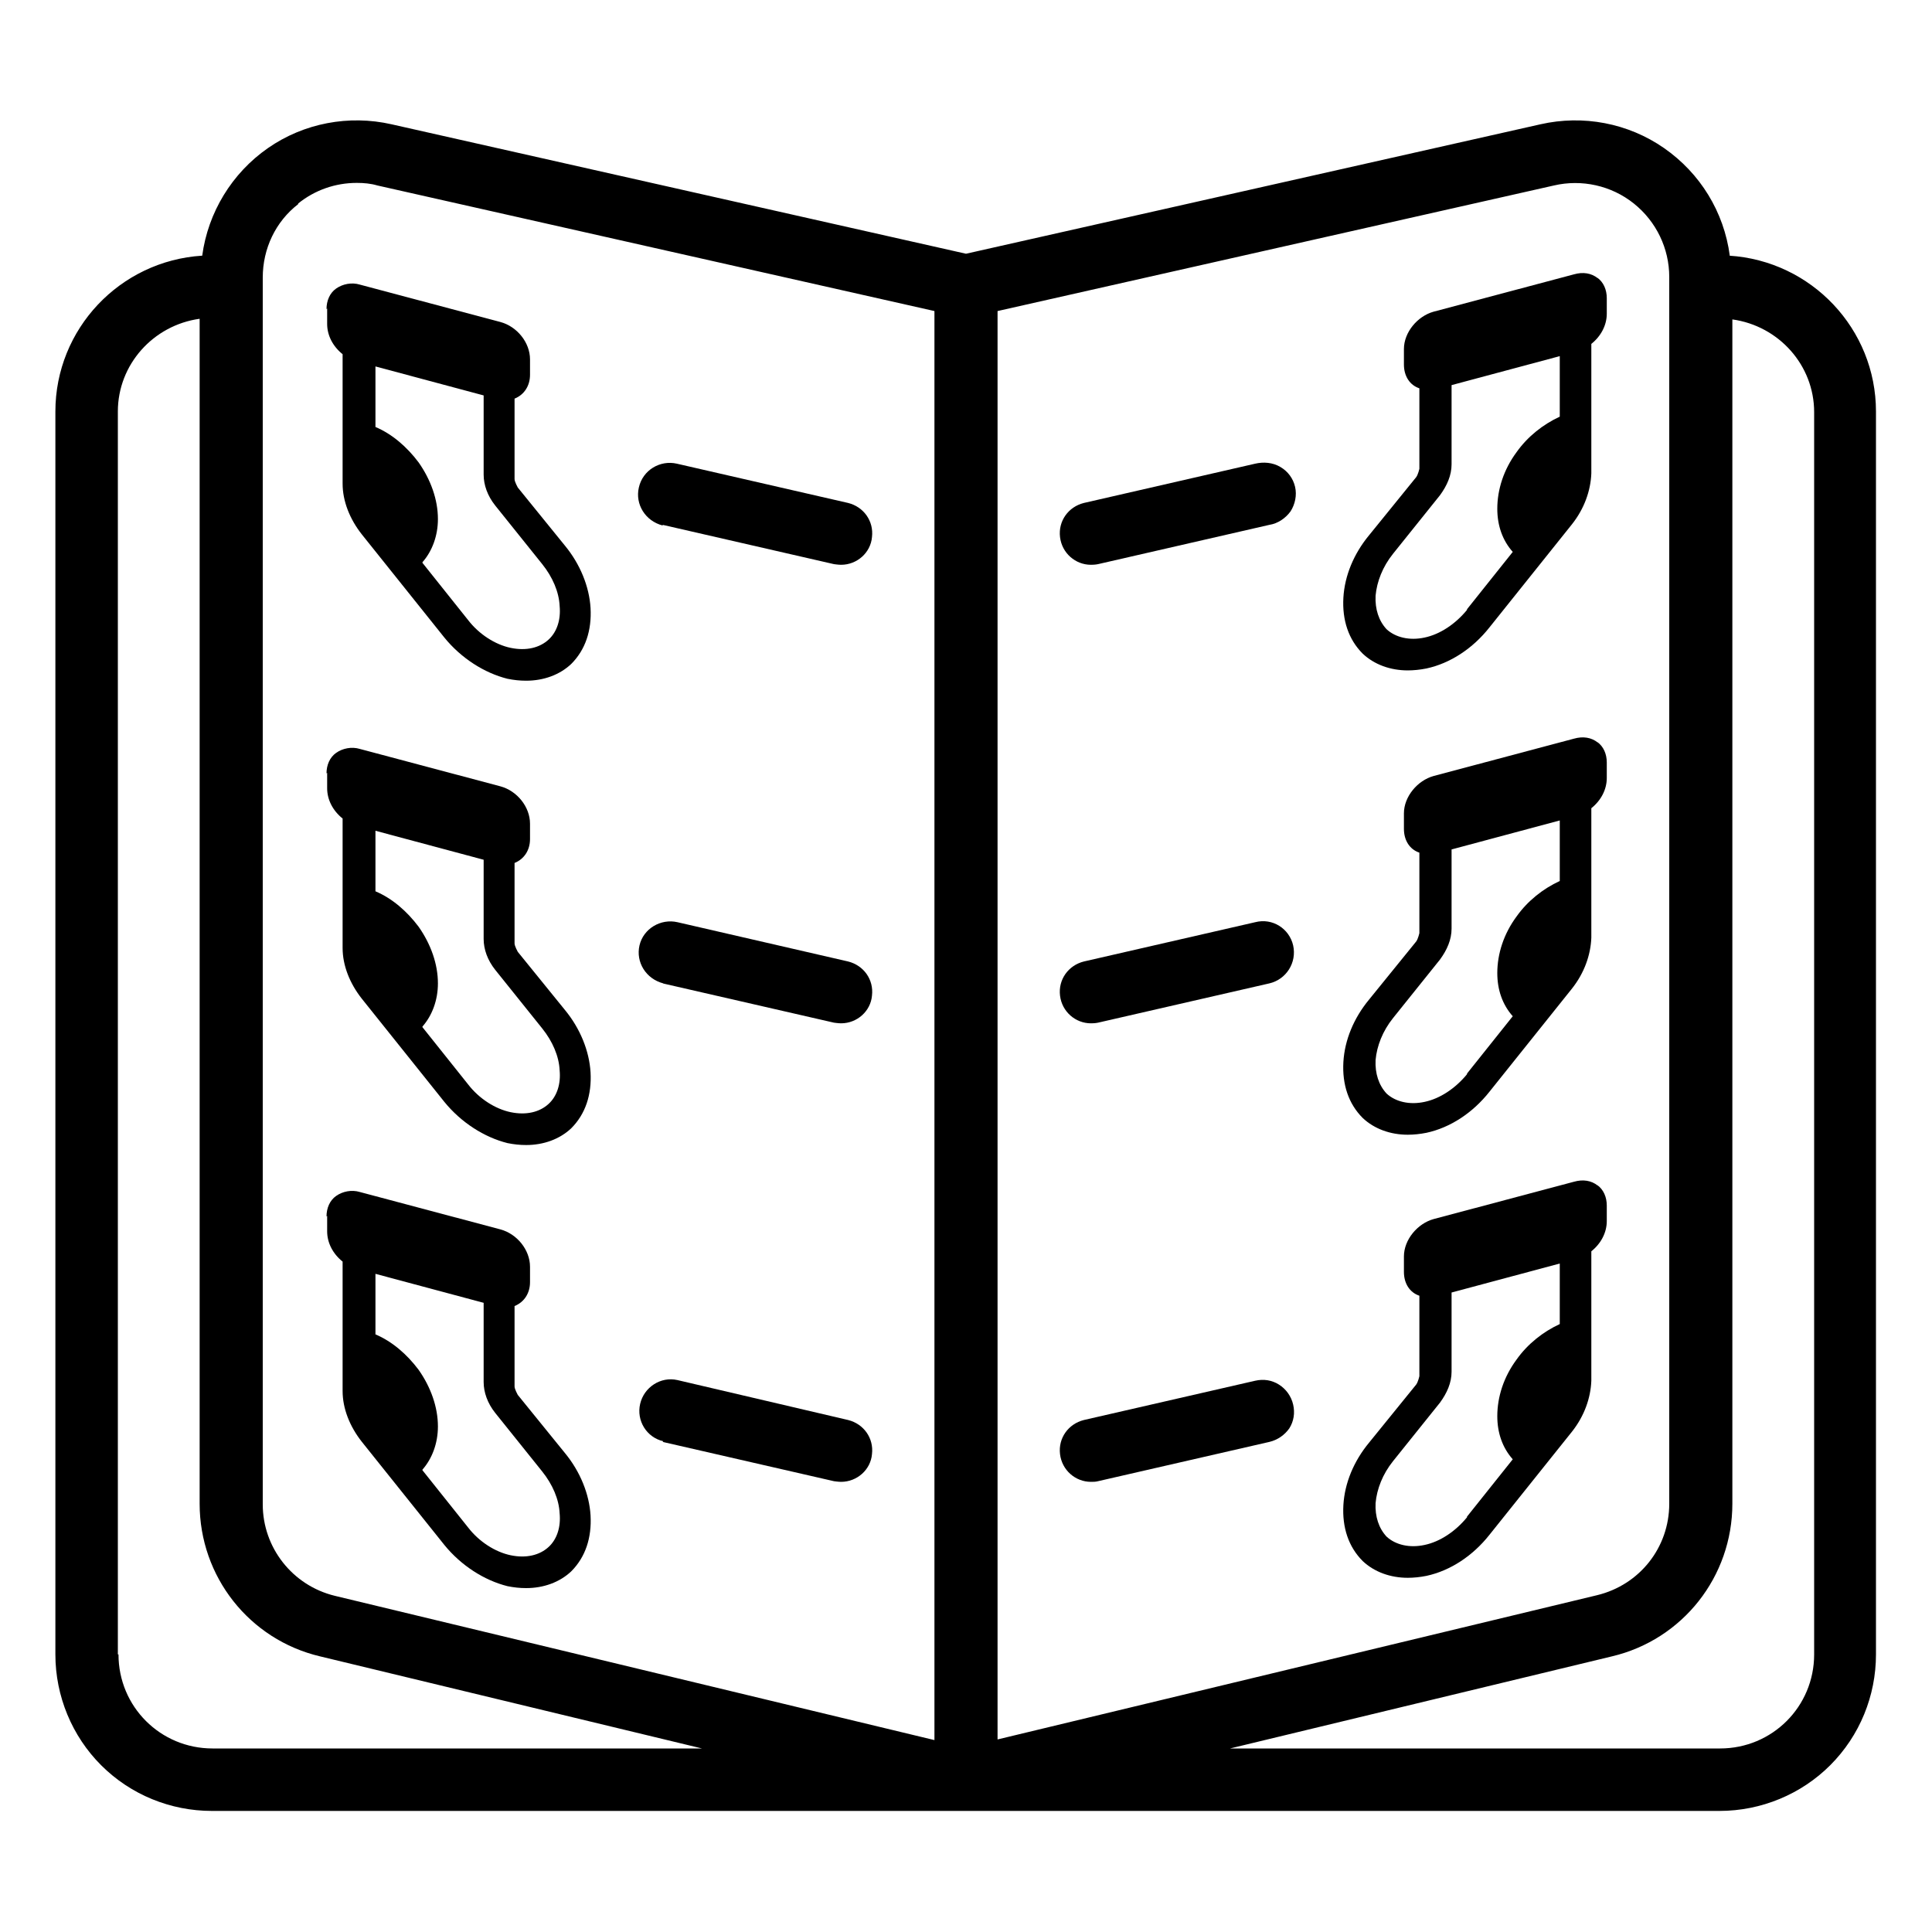 <svg viewBox="0 0 30 30" xmlns="http://www.w3.org/2000/svg" data-name="View All" id="View_All">
  <path d="M26.86,3.97c-.09-.68-.46-1.28-1.02-1.67-.56-.39-1.26-.52-1.92-.37l-8.92,2.01L6.08,1.93c-.66-.15-1.36-.02-1.92.37-.56.39-.93,1-1.02,1.67-1.28.08-2.28,1.14-2.28,2.42v19.3c0,.65.26,1.27.71,1.72.46.46,1.08.71,1.72.71h23.41c.65,0,1.27-.26,1.72-.71.46-.46.71-1.08.71-1.72V6.39c0-1.28-1-2.34-2.28-2.42h0ZM24.13,2.88c.43-.1.89,0,1.24.28.35.28.55.7.55,1.14v19.05c0,.68-.46,1.26-1.12,1.42l-9.31,2.24V4.83l8.64-1.95ZM4.63,3.16h0c.26-.21.58-.32.91-.32.11,0,.22.01.32.04l8.65,1.95v22.19s-9.31-2.24-9.31-2.24h0c-.66-.16-1.12-.75-1.12-1.42V4.31c0-.45.2-.87.55-1.14h0ZM1.83,25.69V6.39c0-.73.55-1.34,1.27-1.44v18.4c0,1.13.77,2.11,1.87,2.37l5.93,1.43H3.3c-.81,0-1.46-.65-1.46-1.46h0ZM28.17,25.69c0,.81-.65,1.46-1.46,1.46h-7.61l5.93-1.43c1.1-.26,1.87-1.24,1.87-2.37V4.96c.72.1,1.27.71,1.27,1.44v19.29Z"></path>
  <path d="M10.29,8.15l2.66.61s.07.01.11.01c.25,0,.46-.19.48-.43.03-.25-.13-.47-.37-.53l-2.66-.61c-.26-.06-.53.1-.59.37-.06.26.1.52.37.59h0Z"></path>
  <path d="M10.29,15.27l2.66.61h0s.07.01.11.01c.25,0,.46-.19.48-.43.03-.25-.13-.47-.37-.53l-2.65-.61c-.26-.06-.53.1-.59.36-.06.26.1.52.37.59h0Z"></path>
  <path d="M10.29,22.39l2.66.61h0s.07.01.11.01c.25,0,.46-.19.48-.43.03-.25-.13-.47-.37-.53l-2.65-.62c-.26-.06-.52.11-.58.37-.06.26.1.52.36.58h0Z"></path>
  <path d="M16.94,8.77s.07,0,.11-.01l2.66-.61h0c.13-.02.25-.1.33-.21.07-.11.1-.25.07-.38-.03-.13-.11-.24-.23-.31-.12-.07-.26-.08-.39-.05l-2.66.61h0c-.24.06-.4.28-.37.53.03.25.24.43.48.43h0Z"></path>
  <path d="M16.94,15.89s.07,0,.11-.01l2.66-.61h0c.26-.06.43-.32.37-.59-.06-.26-.32-.43-.59-.36l-2.66.61h0c-.24.06-.4.28-.37.53.03.25.24.43.48.43h0Z"></path>
  <path d="M19.49,21.44l-2.66.61h0c-.24.06-.4.28-.37.53.03.25.24.43.48.43.04,0,.07,0,.11-.01l2.66-.61c.13-.03.24-.11.31-.21.07-.11.09-.24.06-.37-.03-.13-.11-.24-.22-.31-.11-.07-.24-.09-.37-.06h0Z"></path>
  <path d="M24.81,4.32c-.1-.08-.23-.1-.37-.06l-2.18.58c-.25.07-.46.32-.46.58v.24c0,.18.09.32.24.37v1.25s-.02.09-.05.13l-.73.9c-.24.29-.38.63-.4.97-.02.35.08.65.3.87.18.17.43.26.7.26.09,0,.19-.01.29-.03.37-.08.72-.31.98-.64l1.28-1.6c.19-.24.29-.52.3-.79v-2.01c.15-.12.24-.29.24-.47v-.24c0-.13-.05-.25-.15-.32ZM22.78,9.47c-.18.22-.42.38-.66.43-.23.05-.45,0-.59-.13-.12-.13-.18-.31-.17-.52.02-.22.11-.45.27-.65l.73-.91c.11-.15.18-.31.18-.48v-1.23l1.68-.45v.94c-.26.12-.5.31-.67.55-.2.27-.3.58-.3.88,0,.26.08.49.24.67l-.71.89Z"></path>
  <path d="M24.81,11.53c-.1-.08-.23-.1-.37-.06l-2.18.58c-.25.07-.46.32-.46.58v.24c0,.18.09.32.24.37v1.25s-.02.09-.05.13l-.73.9c-.24.29-.38.63-.4.97-.02.35.08.65.3.87.18.17.43.26.7.26.09,0,.19-.01.29-.03.37-.08.72-.31.98-.64l1.28-1.6c.19-.24.29-.52.3-.79v-2.01c.15-.12.24-.29.24-.47v-.24c0-.13-.05-.25-.15-.32ZM22.78,16.68c-.18.22-.42.38-.66.43-.23.05-.45,0-.59-.13-.12-.13-.18-.31-.17-.52.02-.22.11-.45.27-.65l.73-.91c.11-.15.18-.31.18-.48v-1.23l1.68-.45v.94c-.26.12-.5.31-.67.55-.2.27-.3.58-.3.88,0,.26.08.49.24.67l-.71.89Z"></path>
  <path d="M24.81,18.41c-.1-.08-.23-.1-.37-.06l-2.18.58c-.25.07-.46.32-.46.58v.24c0,.18.09.32.24.37v1.25s-.02.09-.05.13l-.73.9c-.24.29-.38.63-.4.97-.02.35.08.65.3.87.18.17.43.26.7.26.09,0,.19-.01.29-.03.37-.08.72-.31.98-.64l1.28-1.6c.19-.24.29-.52.3-.79v-2.01c.15-.12.24-.29.24-.47v-.24c0-.13-.05-.25-.15-.32ZM22.78,23.56c-.18.22-.42.38-.66.43-.23.05-.45,0-.59-.13-.12-.13-.18-.31-.17-.52.02-.22.11-.45.27-.65l.73-.91c.11-.15.18-.31.18-.48v-1.23l1.68-.45v.94c-.26.12-.5.31-.67.55-.2.27-.3.58-.3.88,0,.26.08.49.24.67l-.71.89Z"></path>
  <path d="M5.08,4.79v.24c0,.18.09.35.24.47v2.01c0,.27.11.55.3.79l1.28,1.6c.26.32.62.55.98.64.1.02.19.03.29.03.27,0,.52-.09.7-.26.22-.22.32-.52.3-.87-.02-.33-.16-.68-.4-.97l-.73-.9s-.05-.09-.05-.13v-1.25c.15-.06.24-.2.24-.37v-.24c0-.26-.2-.51-.46-.58l-2.18-.58c-.13-.04-.27-.01-.37.06-.1.07-.15.19-.15.32ZM6.56,8.73c.15-.17.24-.41.24-.67,0-.3-.11-.61-.3-.88-.18-.24-.41-.44-.67-.55v-.94s1.68.45,1.68.45v1.23c0,.16.06.33.18.48l.73.91c.16.2.26.43.27.65.02.21-.04.4-.17.52-.14.13-.35.18-.59.13-.24-.05-.49-.21-.66-.43l-.71-.89Z"></path>
  <path d="M5.08,12v.24c0,.18.09.35.24.47v2.01c0,.27.11.55.3.79l1.28,1.6c.26.32.62.55.98.64.1.02.19.03.29.03.27,0,.52-.09.7-.26.22-.22.32-.52.3-.87-.02-.33-.16-.68-.4-.97l-.73-.9s-.05-.09-.05-.13v-1.25c.15-.06.24-.2.24-.37v-.24c0-.26-.2-.51-.46-.58l-2.18-.58c-.13-.04-.27-.01-.37.06-.1.07-.15.19-.15.32ZM6.56,15.94c.15-.17.24-.41.24-.67,0-.3-.11-.61-.3-.88-.18-.24-.41-.44-.67-.55v-.94s1.68.45,1.68.45v1.23c0,.16.06.33.18.48l.73.91c.16.2.26.43.27.65.02.21-.04.4-.17.52-.14.13-.35.18-.59.13-.24-.05-.49-.21-.66-.43l-.71-.89Z"></path>
  <path d="M5.08,18.88v.24c0,.18.09.35.24.47v2.01c0,.27.11.55.3.79l1.28,1.6c.26.32.62.55.98.64.1.02.19.03.29.03.27,0,.52-.09.7-.26.22-.22.32-.52.3-.87-.02-.33-.16-.68-.4-.97l-.73-.9s-.05-.09-.05-.13v-1.25c.15-.06.24-.2.24-.37v-.24c0-.26-.2-.51-.46-.58l-2.18-.58c-.13-.04-.27-.01-.37.06-.1.07-.15.19-.15.32ZM6.56,22.82c.15-.17.24-.41.24-.67,0-.3-.11-.61-.3-.88-.18-.24-.41-.44-.67-.55v-.94s1.68.45,1.68.45v1.23c0,.16.06.33.18.48l.73.91c.16.2.26.43.27.65.02.21-.04.4-.17.52-.14.13-.35.18-.59.13-.24-.05-.49-.21-.66-.43l-.71-.89Z"></path>
</svg>